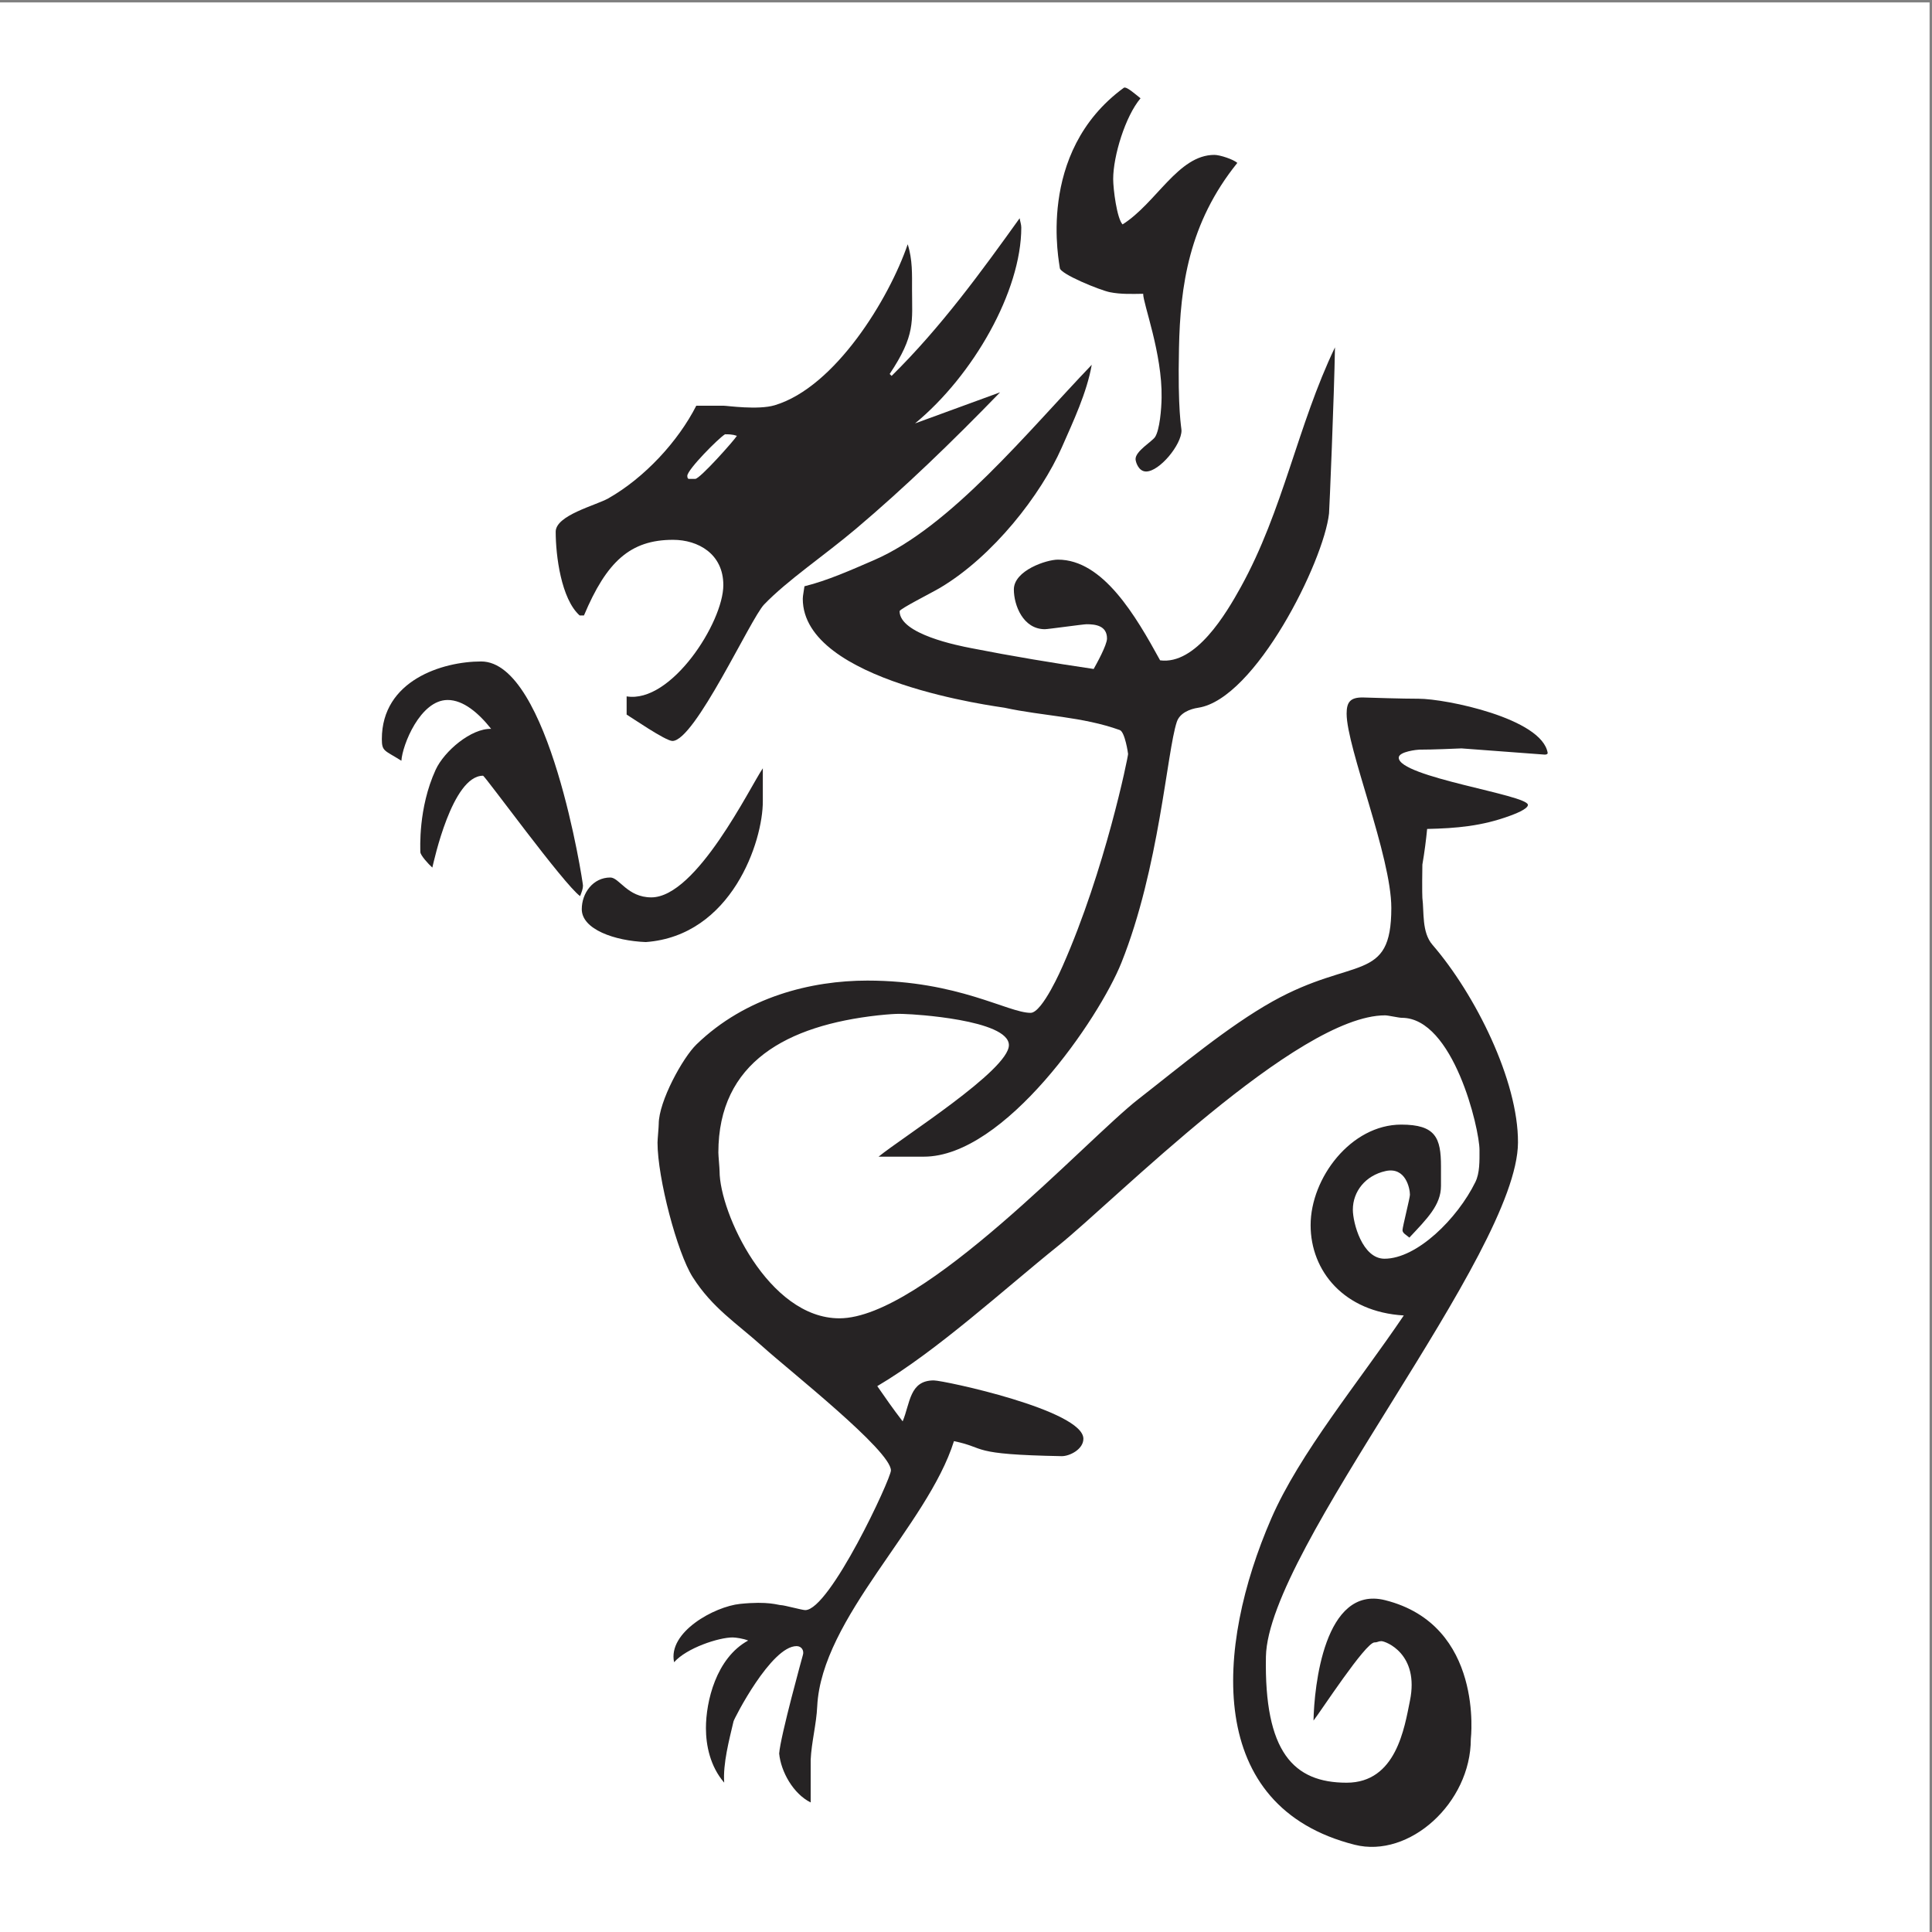 <?xml version="1.0" encoding="UTF-8"?>
<svg xmlns="http://www.w3.org/2000/svg" xmlns:xlink="http://www.w3.org/1999/xlink" width="193pt" height="193pt" viewBox="0 0 193 193" version="1.1">
<rect x="0" y="0" width="193" height="193" fill="#808080" stroke="none"/>
<g id="surface1">
<path style=" stroke:none;fill-rule:evenodd;fill:rgb(100%,100%,100%);fill-opacity:1;" d="M 0 0.242 L 192.758 0.242 L 192.758 193 L 0 193 L 0 0.242 "/>
<path style=" stroke:none;fill-rule:evenodd;fill:rgb(14.899%,13.699%,14.099%);fill-opacity:1;" d="M 112.258 8.773 C 112.508 8.59 113.41 9.406 113.934 9.82 C 112.414 11.621 111.203 15.582 111.203 17.891 C 111.203 18.883 111.574 21.832 112.141 22.418 C 115.527 20.273 117.699 15.473 121.312 15.473 C 121.871 15.473 123.215 15.922 123.605 16.273 C 118.758 22.285 117.902 28.59 117.777 34.762 C 117.637 41.086 118.027 42.699 118.027 43.008 C 118.027 44.434 115.824 47.102 114.492 47.102 C 113.715 47.102 113.438 46.109 113.438 45.859 C 113.438 45.055 115.074 44.121 115.387 43.656 C 115.852 42.941 116.023 40.867 116.039 39.723 C 116.117 35.316 114.18 30.297 114.199 29.348 C 113.129 29.363 111.969 29.41 110.883 29.191 C 109.922 29.008 105.871 27.363 105.871 26.762 C 105.871 26.449 103.383 15.277 112.258 8.773 "/>
<path style=" stroke:none;fill-rule:evenodd;fill:rgb(14.899%,13.699%,14.099%);fill-opacity:1;" d="M 133.359 34.699 C 133.281 39.477 132.801 50.98 132.766 51.289 C 132.238 56.109 125.398 69.816 119.711 70.699 C 118.855 70.824 117.852 71.23 117.559 72.113 C 116.566 75.09 115.816 86.699 112.023 96.176 C 109.805 101.719 100.383 115.57 92.273 115.547 L 87.766 115.547 C 90.109 113.629 100.785 106.902 100.785 104.406 C 100.785 101.848 91.047 101.305 90.551 101.305 C 90.242 101.305 89.922 101.195 87.707 101.43 C 78.652 102.438 71.762 106.082 71.762 115.137 C 71.762 115.445 71.883 116.688 71.883 116.996 C 71.883 121.137 76.754 131.695 83.852 131.695 C 92.258 131.695 108.562 113.801 113.738 109.785 C 117.879 106.559 122.68 102.523 127.145 100.027 C 135.223 95.516 138.988 98.234 138.988 90.699 C 138.988 85.535 134.523 74.699 134.523 71.289 C 134.523 70.141 134.883 69.645 136.199 69.676 C 140.043 69.801 141.406 69.801 141.719 69.801 C 144.414 69.801 154.059 71.762 154.609 75.223 C 154.609 75.223 154.617 75.383 154.309 75.383 L 145.996 74.762 C 143.145 74.887 142.09 74.887 141.777 74.887 C 141.625 74.887 139.73 75.07 139.73 75.691 C 139.73 77.629 152.633 79.398 152.633 80.406 C 152.633 80.84 151.195 81.363 150.855 81.488 C 148.051 82.527 145.473 82.746 142.566 82.809 C 142.461 83.887 142.305 85.129 142.09 86.371 C 142.074 86.48 142.059 89.438 142.09 89.699 C 142.273 91.109 142.012 93.125 143.098 94.383 C 147.359 99.312 151.676 107.945 151.641 114.145 C 151.574 125.309 126.656 154.703 126.461 165.496 C 126.285 174.996 129.203 178.086 134.523 178.086 C 139.484 178.086 140.301 172.586 140.848 169.898 C 141.809 165.203 138.414 163.945 137.996 163.945 C 137.688 163.945 137.625 164.07 137.312 164.07 C 136.414 164.07 131.922 170.988 131.215 171.879 C 131.281 168.531 132.277 158.324 138.367 159.852 C 148.285 162.34 146.93 173.715 146.93 173.715 C 146.93 180.105 140.785 185.664 135.328 184.285 C 120.336 180.496 121.391 164.602 126.992 151.703 C 129.828 145.172 135.695 138.125 140.234 131.41 C 134.27 131.059 130.926 126.98 130.926 122.391 C 130.926 117.68 134.957 112.344 139.98 112.344 C 143.422 112.344 143.949 113.68 143.949 116.516 L 143.949 118.469 C 143.949 120.375 142.57 121.734 140.789 123.633 C 140.496 123.367 140.105 123.199 140.105 122.887 C 140.105 122.578 140.848 119.664 140.848 119.352 C 140.848 118.734 140.426 116.543 138.418 116.984 C 136.402 117.426 135.145 119.027 135.145 120.84 C 135.145 122.16 136.09 125.742 138.305 125.742 C 141.547 125.742 145.586 121.746 147.383 118.086 C 147.832 117.172 147.797 115.973 147.797 114.887 C 147.797 112.73 145.176 101.676 140.043 101.676 C 139.73 101.676 138.68 101.43 138.367 101.43 C 129.609 101.43 111.383 119.898 105.723 124.441 C 100.281 128.812 93.637 134.926 87.637 138.469 C 88.371 139.535 89.234 140.773 90.172 141.988 C 90.93 140.18 90.848 137.898 93.281 137.898 C 94.273 137.898 108.227 140.875 108.227 143.727 C 108.227 144.781 106.848 145.477 106.055 145.465 C 96.691 145.293 98.664 144.656 95.297 143.965 C 92.656 152.398 82.07 161.605 81.637 170.461 C 81.559 172.211 81.062 174.059 80.984 175.789 L 80.984 180.059 C 79.238 179.195 78.008 176.973 77.836 175.172 C 77.961 173.43 80.199 165.352 80.199 165.352 C 80.352 164.902 80.086 164.441 79.574 164.441 C 77.031 164.441 73.324 171.711 73.277 171.957 C 72.844 173.805 72.211 176.172 72.344 178.078 C 70.938 176.449 70.52 174.348 70.52 172.629 C 70.52 169.992 71.527 165.641 74.738 163.883 C 74.273 163.691 73.496 163.574 73.188 163.574 C 71.805 163.574 68.598 164.621 67.34 166.051 C 66.691 163.043 71.367 160.488 73.934 160.223 C 76.789 159.93 77.715 160.348 78.023 160.348 C 78.336 160.348 80.133 160.844 80.441 160.844 C 82.891 160.844 89 147.727 89 146.891 C 89 144.906 78.805 136.887 76.199 134.531 C 73.562 132.16 71.164 130.672 69.195 127.574 C 67.645 125.141 65.684 117.68 65.684 114.145 C 65.684 113.832 65.805 112.594 65.805 112.281 C 65.805 110.02 68.211 105.648 69.578 104.332 C 74.492 99.57 81.062 97.957 86.645 97.957 C 95.715 97.957 100.691 101.18 102.953 101.18 C 104.133 101.18 106.102 96.629 106.16 96.492 C 110.391 86.926 112.691 75.629 112.691 75.32 C 112.691 75.258 112.379 73.113 111.863 72.93 C 108.098 71.578 104.184 71.535 100.34 70.699 C 99.793 70.59 80.195 68.156 80.195 59.816 C 80.195 59.504 80.32 58.941 80.363 58.566 C 82.66 58.004 85.07 56.922 87.332 55.945 C 94.977 52.625 102.691 43.09 109.062 36.441 C 108.566 39.238 107.23 42.059 106.066 44.707 C 103.988 49.422 99.219 55.559 93.934 58.707 C 93.078 59.219 89.867 60.824 89.867 61.055 C 89.867 63.352 95.742 64.5 97.016 64.746 C 101.121 65.555 105.227 66.234 109.254 66.828 C 109.508 66.375 110.586 64.449 110.586 63.785 C 110.586 62.469 109.375 62.359 108.535 62.359 C 108.227 62.359 104.691 62.855 104.383 62.855 C 102.195 62.855 101.281 60.449 101.281 58.887 C 101.281 56.992 104.535 55.906 105.684 55.906 C 110.195 55.906 113.461 61.535 115.891 65.965 C 119.461 66.438 122.5 61.273 123.941 58.668 C 128.203 50.965 129.613 42.516 133.359 34.699 "/>
<path style=" stroke:none;fill-rule:evenodd;fill:rgb(14.899%,13.699%,14.099%);fill-opacity:1;" d="M 48.07 66.078 C 54.859 66.078 58.238 88.156 58.238 88.469 C 58.238 88.777 58.113 89.109 57.949 89.52 C 56.312 88.332 48.441 77.492 48.254 77.492 C 45.168 77.492 43.34 86.062 43.188 86.668 C 42.785 86.309 41.992 85.43 41.992 85.117 C 41.992 84.809 41.758 80.746 43.516 76.906 C 44.375 75.031 47.078 72.746 49.066 72.812 C 47.801 71.219 46.285 69.926 44.719 69.926 C 41.977 69.926 40.191 74.438 40.098 75.996 C 38.422 74.938 38.145 75.086 38.145 73.832 C 38.145 67.973 44.191 66.078 48.07 66.078 "/>
<path style=" stroke:none;fill-rule:evenodd;fill:rgb(14.899%,13.699%,14.099%);fill-opacity:1;" d="M 76.203 76.75 L 76.203 80.02 C 76.227 84.035 73.098 93.48 64.512 94.109 C 61.402 93.988 58.117 92.84 58.117 90.824 C 58.117 89.227 59.23 87.66 60.969 87.66 C 61.867 87.66 62.676 89.645 65.062 89.645 C 69.59 89.645 74.934 78.605 76.203 76.75 "/>
<path style=" stroke:none;fill-rule:evenodd;fill:rgb(14.899%,13.699%,14.099%);fill-opacity:1;" d="M 72.426 43.383 C 73.309 43.379 73.434 43.504 73.613 43.539 C 73.332 44.004 69.914 47.848 69.449 47.84 L 68.809 47.84 C 68.809 47.84 68.66 47.848 68.66 47.535 C 68.66 46.914 71.789 43.762 72.426 43.383 Z M 101.859 21.801 C 101.902 22.109 102.023 22.418 102.023 22.73 C 102.023 29.086 97.227 37.504 91.41 42.297 L 99.906 39.191 C 95.094 44.152 90.406 48.684 85.508 52.824 C 82.297 55.535 78.672 57.953 76.332 60.387 C 74.984 61.781 69.418 74.02 67.172 74.02 C 66.488 74.02 63 71.621 62.598 71.383 L 62.598 69.566 C 67.043 70.297 72.258 62.172 72.258 58.449 C 72.258 55.32 69.73 53.926 67.234 53.926 C 62.953 53.926 60.594 56.117 58.336 61.48 L 57.902 61.48 C 56.059 59.828 55.512 55.504 55.512 53.117 C 55.512 51.473 59.512 50.488 60.754 49.793 C 64.395 47.73 67.75 44.082 69.555 40.531 L 72.301 40.531 C 72.613 40.527 75.727 40.98 77.387 40.484 C 83.449 38.672 88.836 29.797 90.676 24.402 C 91.168 25.938 91.109 27.441 91.109 28.93 C 91.109 32.125 91.473 33.461 88.875 37.359 L 89.07 37.551 C 94.012 32.684 98.082 27.066 101.859 21.801 "/>
</g>
</svg>
